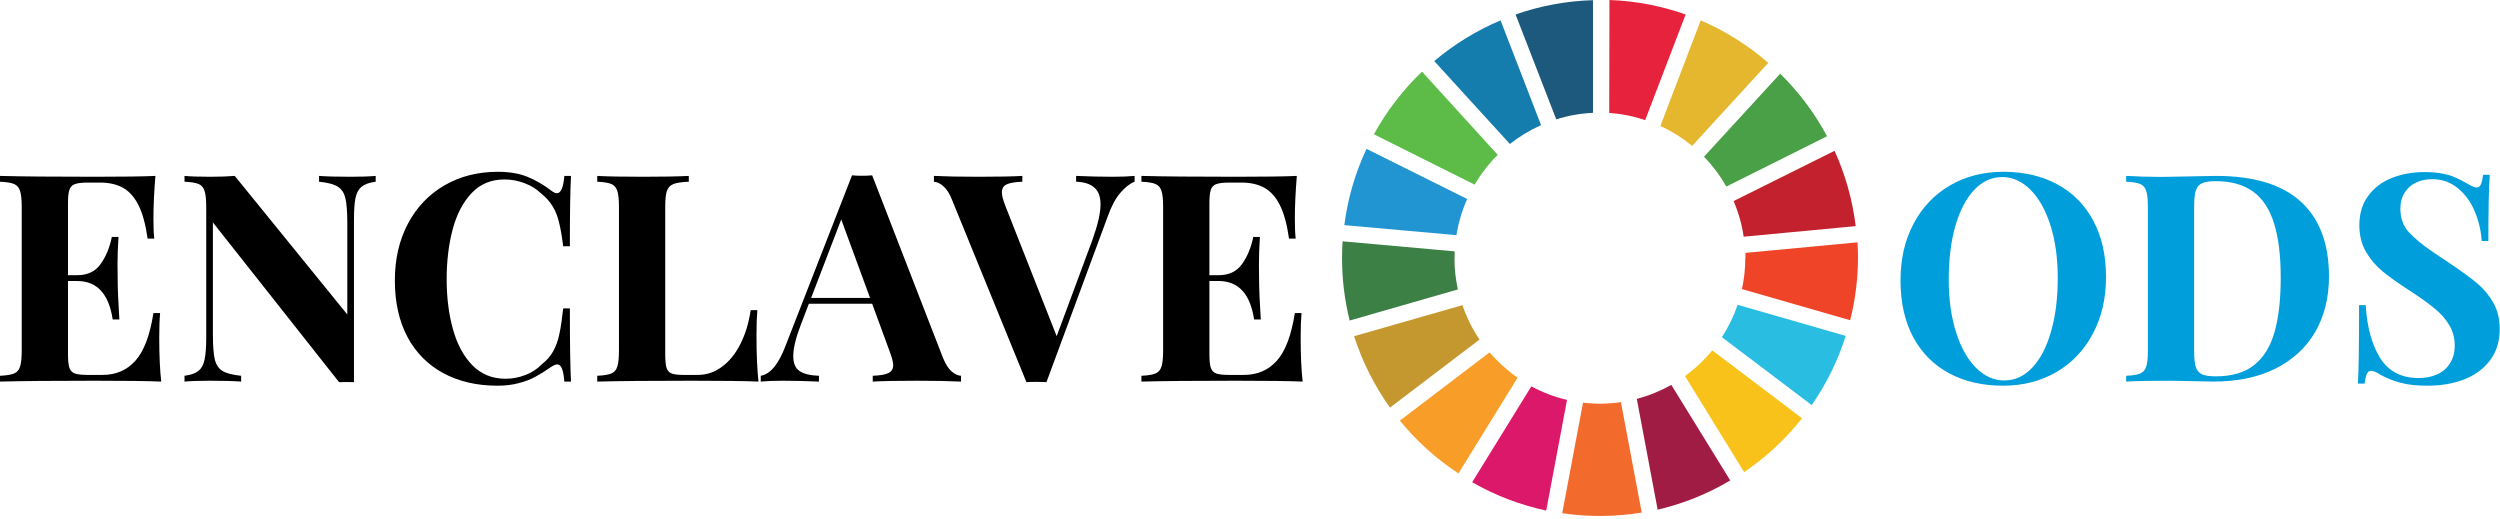 <svg width="472" height="98" viewBox="0 0 472 98" fill="none" xmlns="http://www.w3.org/2000/svg">
<path d="M30.227 59.109C30.119 60.305 30.066 61.841 30.066 63.715C30.066 67.072 30.191 69.848 30.441 72.044C27.958 71.937 23.769 71.883 17.873 71.883C9.906 71.883 3.948 71.937 0 72.044V70.946C1.215 70.893 2.099 70.75 2.653 70.517C3.207 70.285 3.582 69.857 3.778 69.233C3.993 68.607 4.1 67.608 4.1 66.233V39.023C4.1 37.648 3.993 36.648 3.778 36.023C3.582 35.398 3.207 34.97 2.653 34.738C2.099 34.506 1.215 34.363 0 34.309V33.211C3.948 33.319 9.906 33.372 17.873 33.372C23.251 33.372 27.074 33.319 29.343 33.211C29.093 36.229 28.968 38.934 28.968 41.326C28.968 42.951 29.021 44.192 29.128 45.049H27.869C27.494 42.388 26.922 40.291 26.154 38.755C25.386 37.22 24.412 36.122 23.233 35.461C22.054 34.8 20.598 34.47 18.865 34.47H16.614C15.471 34.47 14.64 34.568 14.122 34.765C13.622 34.943 13.282 35.3 13.104 35.836C12.925 36.354 12.836 37.202 12.836 38.38V51.958H14.578C16.543 51.958 18.025 51.244 19.026 49.816C20.026 48.388 20.723 46.691 21.116 44.727H22.375C22.25 46.531 22.188 48.253 22.188 49.896L22.215 52.521C22.215 54.378 22.322 56.975 22.536 60.314H21.277C20.544 55.475 18.311 53.056 14.578 53.056H12.836V66.876C12.836 68.054 12.925 68.911 13.104 69.446C13.282 69.964 13.622 70.322 14.122 70.517C14.64 70.696 15.471 70.785 16.614 70.785H19.32C21.893 70.785 23.974 69.893 25.564 68.107C27.172 66.322 28.306 63.322 28.968 59.109H30.227Z" fill="black"/>
<path d="M70.93 34.309C69.734 34.47 68.85 34.783 68.278 35.247C67.724 35.693 67.34 36.389 67.125 37.336C66.929 38.264 66.83 39.666 66.83 41.54V72.151C66.563 72.133 66.116 72.124 65.491 72.124C64.848 72.124 64.356 72.133 64.017 72.151L40.195 41.996V63.045C40.195 65.206 40.311 66.795 40.543 67.813C40.775 68.813 41.249 69.545 41.963 70.009C42.696 70.473 43.883 70.785 45.527 70.946V72.044C44.116 71.937 42.142 71.883 39.605 71.883C37.586 71.883 35.996 71.937 34.835 72.044V70.946C36.032 70.785 36.908 70.482 37.461 70.035C38.033 69.572 38.417 68.875 38.614 67.947C38.828 67 38.935 65.59 38.935 63.715V39.023C38.935 37.648 38.828 36.648 38.614 36.023C38.417 35.398 38.042 34.97 37.488 34.738C36.934 34.506 36.05 34.363 34.835 34.309V33.211C35.996 33.319 37.586 33.372 39.605 33.372C41.445 33.372 43.017 33.319 44.321 33.211L65.571 59.377V42.21C65.571 40.05 65.455 38.469 65.222 37.47C64.99 36.452 64.508 35.711 63.776 35.247C63.061 34.783 61.882 34.47 60.239 34.309V33.211C61.65 33.319 63.624 33.372 66.161 33.372C68.197 33.372 69.787 33.319 70.93 33.211V34.309Z" fill="black"/>
<path d="M106.545 72.044C106.456 70.901 106.304 70.08 106.09 69.58C105.893 69.062 105.598 68.803 105.205 68.803C104.92 68.803 104.544 68.955 104.08 69.259C103.008 70.009 102.008 70.634 101.079 71.133C100.167 71.633 99.113 72.035 97.917 72.339C96.738 72.66 95.407 72.82 93.924 72.82C90.047 72.82 86.644 72.035 83.714 70.464C80.802 68.893 78.542 66.616 76.935 63.635C75.344 60.635 74.549 57.073 74.549 52.949C74.549 48.914 75.371 45.343 77.015 42.236C78.659 39.13 80.954 36.72 83.902 35.006C86.85 33.291 90.208 32.435 93.978 32.435C96.157 32.435 98.015 32.747 99.551 33.372C101.106 33.997 102.615 34.872 104.08 35.997C104.491 36.318 104.848 36.479 105.151 36.479C105.902 36.479 106.366 35.389 106.545 33.211H107.804C107.662 35.693 107.59 40.121 107.59 46.495H106.331C106.099 44.656 105.84 43.165 105.554 42.022C105.286 40.862 104.884 39.844 104.348 38.969C103.83 38.094 103.115 37.291 102.204 36.559C101.293 35.684 100.23 35.023 99.015 34.577C97.8 34.113 96.541 33.881 95.237 33.881C92.718 33.881 90.645 34.747 89.02 36.479C87.394 38.21 86.206 40.496 85.456 43.334C84.706 46.173 84.33 49.307 84.33 52.735C84.33 56.163 84.724 59.296 85.51 62.135C86.296 64.974 87.519 67.25 89.181 68.964C90.86 70.66 92.95 71.508 95.451 71.508C96.719 71.508 97.961 71.276 99.176 70.812C100.391 70.348 101.418 69.678 102.258 68.803C103.186 68.089 103.91 67.268 104.428 66.34C104.964 65.393 105.357 64.304 105.607 63.072C105.875 61.84 106.116 60.224 106.331 58.225H107.59C107.59 64.849 107.662 69.455 107.804 72.044H106.545Z" fill="black"/>
<path d="M130.044 34.309C128.722 34.363 127.757 34.506 127.15 34.738C126.561 34.97 126.15 35.398 125.917 36.023C125.703 36.648 125.596 37.648 125.596 39.023V66.876C125.596 68.054 125.676 68.911 125.837 69.446C126.016 69.964 126.338 70.322 126.802 70.517C127.284 70.696 128.034 70.785 129.053 70.785H131.733C133.394 70.785 134.912 70.276 136.288 69.259C137.681 68.241 138.843 66.813 139.772 64.974C140.718 63.117 141.371 60.975 141.728 58.547H142.987C142.88 59.796 142.826 61.403 142.826 63.367C142.826 66.885 142.952 69.776 143.201 72.044C140.718 71.937 136.529 71.883 130.634 71.883C122.666 71.883 116.709 71.937 112.76 72.044V70.946C113.975 70.893 114.859 70.75 115.413 70.517C115.967 70.285 116.342 69.857 116.539 69.233C116.753 68.607 116.86 67.608 116.86 66.233V39.023C116.86 37.648 116.753 36.648 116.539 36.023C116.342 35.398 115.967 34.97 115.413 34.738C114.859 34.506 113.975 34.363 112.76 34.309V33.211C114.6 33.319 117.485 33.372 121.416 33.372C125.131 33.372 128.008 33.319 130.044 33.211V34.309Z" fill="black"/>
<path d="M177.985 67.438C178.468 68.652 179.013 69.536 179.62 70.089C180.227 70.625 180.835 70.911 181.442 70.947V72.044C179.245 71.937 176.467 71.884 173.108 71.884C169.357 71.884 166.579 71.937 164.775 72.044V70.947C166.15 70.893 167.133 70.724 167.722 70.438C168.33 70.152 168.633 69.652 168.633 68.938C168.633 68.384 168.41 67.519 167.963 66.34L164.667 57.342H152.716L151.269 61.118C150.269 63.689 149.768 65.724 149.768 67.224C149.768 68.581 150.17 69.527 150.974 70.063C151.778 70.598 152.993 70.893 154.619 70.947V72.044C152.154 71.937 149.884 71.884 147.812 71.884C146.133 71.884 144.739 71.937 143.632 72.044V70.947C145.454 70.643 147.026 68.723 148.348 65.188L160.862 33.105C161.452 33.158 162.086 33.185 162.765 33.185C163.479 33.185 164.113 33.158 164.667 33.105L177.985 67.438ZM158.826 41.434L153.144 56.244H164.265L158.826 41.434Z" fill="black"/>
<path d="M203.172 33.211C205.637 33.319 207.924 33.372 210.032 33.372C211.711 33.372 213.104 33.319 214.212 33.211V34.309C213.301 34.667 212.399 35.372 211.506 36.425C210.612 37.461 209.826 38.934 209.148 40.844L197.571 72.151C197.16 72.116 196.518 72.098 195.642 72.098C194.802 72.098 194.186 72.116 193.793 72.151L179.778 37.818C179.314 36.604 178.769 35.729 178.144 35.193C177.536 34.64 176.929 34.345 176.322 34.309V33.211C178.519 33.319 181.306 33.372 184.682 33.372C188.416 33.372 191.194 33.319 193.016 33.211V34.309C191.641 34.363 190.649 34.532 190.042 34.818C189.452 35.086 189.157 35.595 189.157 36.345C189.157 36.916 189.381 37.773 189.827 38.916L199.501 63.474L206.253 45.29C207.272 42.415 207.781 40.184 207.781 38.594C207.781 37.13 207.388 36.068 206.602 35.408C205.834 34.729 204.691 34.363 203.172 34.309V33.211Z" fill="black"/>
<path d="M245.727 59.109C245.619 60.305 245.566 61.841 245.566 63.715C245.566 67.072 245.691 69.848 245.941 72.044C243.458 71.937 239.268 71.883 233.373 71.883C225.405 71.883 219.448 71.937 215.499 72.044V70.946C216.715 70.893 217.599 70.75 218.153 70.517C218.706 70.285 219.081 69.857 219.278 69.233C219.492 68.607 219.599 67.608 219.599 66.233V39.023C219.599 37.648 219.492 36.648 219.278 36.023C219.081 35.398 218.706 34.97 218.153 34.738C217.599 34.506 216.715 34.363 215.499 34.309V33.211C219.448 33.319 225.405 33.372 233.373 33.372C238.75 33.372 242.573 33.319 244.842 33.211C244.592 36.229 244.467 38.934 244.467 41.326C244.467 42.951 244.52 44.192 244.628 45.049H243.368C242.993 42.388 242.422 40.291 241.653 38.755C240.885 37.22 239.912 36.122 238.732 35.461C237.553 34.8 236.098 34.47 234.364 34.47H232.114C230.97 34.47 230.14 34.568 229.621 34.765C229.121 34.943 228.782 35.3 228.603 35.836C228.425 36.354 228.335 37.202 228.335 38.38V51.958H230.077C232.042 51.958 233.525 51.244 234.525 49.816C235.526 48.388 236.222 46.691 236.616 44.727H237.875C237.75 46.531 237.687 48.253 237.687 49.896L237.714 52.521C237.714 54.378 237.821 56.975 238.036 60.314H236.776C236.044 55.475 233.811 53.056 230.077 53.056H228.335V66.876C228.335 68.054 228.425 68.911 228.603 69.446C228.782 69.964 229.121 70.322 229.621 70.517C230.14 70.696 230.97 70.785 232.114 70.785H234.82C237.393 70.785 239.474 69.893 241.064 68.107C242.672 66.322 243.806 63.322 244.467 59.109H245.727Z" fill="black"/>
<path d="M278.409 34.86C279.618 32.806 281.083 30.915 282.768 29.233L268.475 13.525C264.861 16.979 261.799 20.969 259.393 25.356L278.409 34.86Z" fill="#5DBB48"/>
<path d="M313.477 23.784C315.628 24.777 317.642 26.043 319.472 27.55L333.853 11.864C330.04 8.55 325.737 5.845 321.098 3.844L313.477 23.784Z" fill="#E5B72F"/>
<path d="M346.365 28.47L327.303 37.963C328.227 40.112 328.867 42.372 329.206 44.687L350.356 42.693C349.756 37.776 348.41 32.98 346.365 28.47Z" fill="#C4212E"/>
<path d="M325.945 35.215L344.949 25.722C342.612 21.36 339.629 17.378 336.098 13.913L321.717 29.588C323.356 31.276 324.772 33.167 325.932 35.215" fill="#49A046"/>
<path d="M274.636 48.741C274.636 48.309 274.636 47.877 274.636 47.457L253.486 45.562C253.42 46.67 253.376 47.667 253.376 48.741C253.378 52.71 253.861 56.664 254.814 60.517L275.245 54.646C274.818 52.707 274.603 50.727 274.603 48.741" fill="#3D8045"/>
<path d="M323.279 66.144C321.777 67.98 320.042 69.615 318.124 71.007L329.295 89.14C333.435 86.327 337.121 82.898 340.225 78.971L323.279 66.144Z" fill="#F9C21A"/>
<path d="M329.509 48.741C329.512 50.704 329.302 52.662 328.878 54.578L349.309 60.46C350.277 56.628 350.774 52.694 350.792 48.741C350.792 47.729 350.759 46.732 350.694 45.75L329.54 47.744V48.741" fill="#EF4427"/>
<path d="M281.196 66.553L264.293 79.414C267.452 83.282 271.182 86.644 275.356 89.384L286.519 71.306C284.556 69.937 282.775 68.325 281.219 66.509" fill="#F89D27"/>
<path d="M274.98 44.398C275.353 42.045 276.034 39.751 277.005 37.575L257.999 28.104C255.859 32.655 254.444 37.514 253.806 42.504L274.98 44.398Z" fill="#2194D2"/>
<path d="M326.694 90.745L315.544 72.667C313.493 73.823 311.303 74.712 309.028 75.315L312.965 96.229C317.799 95.1 322.43 93.232 326.694 90.69" fill="#A11C44"/>
<path d="M328.067 57.547C327.329 59.7 326.33 61.754 325.092 63.662L342.049 76.478C344.832 72.472 346.999 68.069 348.477 63.418L328.067 57.547Z" fill="#2ABDE2"/>
<path d="M306.029 75.925C303.658 76.272 301.253 76.305 298.874 76.025L294.946 96.895C299.925 97.627 304.989 97.586 309.957 96.773L306.029 75.925Z" fill="#F26B2D"/>
<path d="M303.82 21.313C306.132 21.478 308.413 21.936 310.611 22.675L318.245 2.736C313.616 1.098 308.767 0.176 303.864 0L303.82 21.313Z" fill="#E7223D"/>
<path d="M295.854 75.504C293.506 74.952 291.24 74.091 289.118 72.945L277.944 91.045C282.301 93.541 287.018 95.346 291.927 96.395L295.854 75.504Z" fill="#DB1869"/>
<path d="M293.819 22.531C296.069 21.823 298.399 21.409 300.754 21.302V0.033C295.773 0.177 290.844 1.088 286.14 2.736L293.819 22.531Z" fill="#1C597C"/>
<path d="M279.338 64.105C277.976 62.096 276.891 59.913 276.109 57.614L255.654 63.474C257.201 68.293 259.489 72.841 262.435 76.955L279.338 64.105Z" fill="#C4982E"/>
<path d="M285.068 27.184C286.873 25.758 288.851 24.564 290.953 23.628L283.308 3.844C278.772 5.76 274.55 8.352 270.786 11.532L285.068 27.184Z" fill="#157DAE"/>
<path d="M378.242 32.435C382.102 32.435 385.485 33.22 388.398 34.791C391.328 36.362 393.596 38.648 395.204 41.647C396.812 44.629 397.616 48.182 397.616 52.306C397.616 56.341 396.785 59.912 395.123 63.019C393.48 66.126 391.183 68.535 388.237 70.25C385.289 71.964 381.941 72.82 378.187 72.82C374.312 72.82 370.91 72.035 367.979 70.464C365.067 68.893 362.807 66.616 361.199 63.635C359.609 60.635 358.815 57.073 358.815 52.949C358.815 48.914 359.636 45.343 361.28 42.236C362.924 39.13 365.22 36.72 368.166 35.006C371.114 33.291 374.472 32.435 378.242 32.435ZM378.027 33.426C376.01 33.426 374.231 34.247 372.696 35.889C371.177 37.514 369.998 39.791 369.157 42.718C368.336 45.629 367.925 48.968 367.925 52.735C367.925 56.538 368.391 59.885 369.318 62.778C370.247 65.67 371.508 67.902 373.098 69.473C374.687 71.044 376.455 71.83 378.402 71.83C380.422 71.83 382.19 71.017 383.709 69.393C385.244 67.75 386.425 65.474 387.246 62.563C388.085 59.635 388.504 56.288 388.504 52.521C388.504 48.736 388.041 45.397 387.111 42.504C386.182 39.594 384.913 37.353 383.305 35.782C381.716 34.211 379.958 33.426 378.027 33.426Z" fill="#009EDB"/>
<path d="M401.419 33.211C403.759 33.337 405.968 33.399 408.039 33.399L409.752 33.372C414.899 33.265 417.765 33.211 418.356 33.211C425.501 33.211 430.842 34.827 434.38 38.059C437.935 41.291 439.711 46.004 439.711 52.199C439.711 56.181 438.846 59.671 437.112 62.671C435.38 65.652 432.869 67.965 429.583 69.607C426.295 71.232 422.392 72.044 417.874 72.044C417.338 72.044 416.078 72.018 414.094 71.964C412.129 71.91 410.718 71.883 409.862 71.883C406.092 71.883 403.278 71.937 401.419 72.044V70.946C402.636 70.893 403.519 70.75 404.073 70.517C404.627 70.285 405.002 69.857 405.199 69.233C405.414 68.607 405.52 67.608 405.52 66.233V39.023C405.52 37.648 405.414 36.648 405.199 36.023C405.002 35.398 404.627 34.97 404.073 34.738C403.519 34.506 402.636 34.363 401.419 34.309V33.211ZM414.255 66.34C414.255 67.661 414.363 68.652 414.576 69.313C414.791 69.955 415.184 70.411 415.756 70.678C416.328 70.929 417.193 71.053 418.356 71.053C421.374 71.053 423.777 70.348 425.563 68.938C427.367 67.509 428.654 65.438 429.423 62.724C430.207 59.993 430.601 56.556 430.601 52.414C430.601 48.253 430.181 44.843 429.343 42.183C428.519 39.505 427.207 37.505 425.402 36.184C423.598 34.863 421.232 34.203 418.301 34.203C417.159 34.203 416.3 34.336 415.73 34.604C415.176 34.854 414.791 35.309 414.576 35.97C414.363 36.63 414.255 37.612 414.255 38.916V66.34Z" fill="#009EDB"/>
<path d="M446.65 57.608C446.884 61.697 447.784 65.018 449.356 67.572C450.948 70.107 453.376 71.375 456.646 71.375C457.933 71.375 459.085 71.151 460.102 70.705C461.138 70.241 461.951 69.544 462.541 68.616C463.149 67.687 463.452 66.563 463.452 65.241C463.452 63.813 463.113 62.537 462.435 61.412C461.772 60.269 460.871 59.234 459.727 58.305C458.601 57.359 457.092 56.27 455.199 55.038C452.983 53.61 451.225 52.369 449.92 51.315C448.633 50.262 447.562 49.012 446.705 47.566C445.863 46.12 445.444 44.441 445.444 42.531C445.444 40.317 446.009 38.46 447.132 36.961C448.258 35.443 449.75 34.318 451.608 33.586C453.467 32.854 455.512 32.488 457.744 32.488C459.067 32.488 460.208 32.586 461.174 32.783C462.158 32.979 462.971 33.229 463.613 33.532C464.273 33.818 464.987 34.184 465.756 34.631C466.631 35.148 467.248 35.407 467.605 35.407C467.944 35.407 468.203 35.22 468.381 34.845C468.56 34.452 468.705 33.836 468.811 32.997H470.069C469.89 35.443 469.803 39.612 469.803 45.504H468.542C468.418 43.522 467.972 41.638 467.203 39.853C466.453 38.068 465.391 36.621 464.014 35.514C462.658 34.39 461.057 33.827 459.217 33.827C458.057 33.827 457.011 34.05 456.082 34.497C455.173 34.943 454.459 35.595 453.938 36.452C453.438 37.291 453.19 38.273 453.19 39.398C453.19 41.219 453.734 42.71 454.823 43.87C455.913 45.031 457.335 46.209 459.085 47.405C460.835 48.584 462.013 49.378 462.621 49.788C464.765 51.217 466.463 52.458 467.713 53.511C468.964 54.565 469.981 55.797 470.768 57.207C471.553 58.617 471.946 60.251 471.946 62.108C471.946 64.447 471.338 66.42 470.124 68.027C468.91 69.634 467.276 70.839 465.22 71.642C463.165 72.428 460.871 72.821 458.334 72.821C456.279 72.821 454.572 72.633 453.216 72.258C451.875 71.901 450.635 71.41 449.491 70.785C448.706 70.268 448.09 70.009 447.642 70.009C447.303 70.009 447.044 70.205 446.865 70.598C446.687 70.973 446.545 71.579 446.435 72.419H445.178C445.32 70.134 445.392 65.197 445.392 57.608H446.65Z" fill="#009EDB"/>
</svg>

